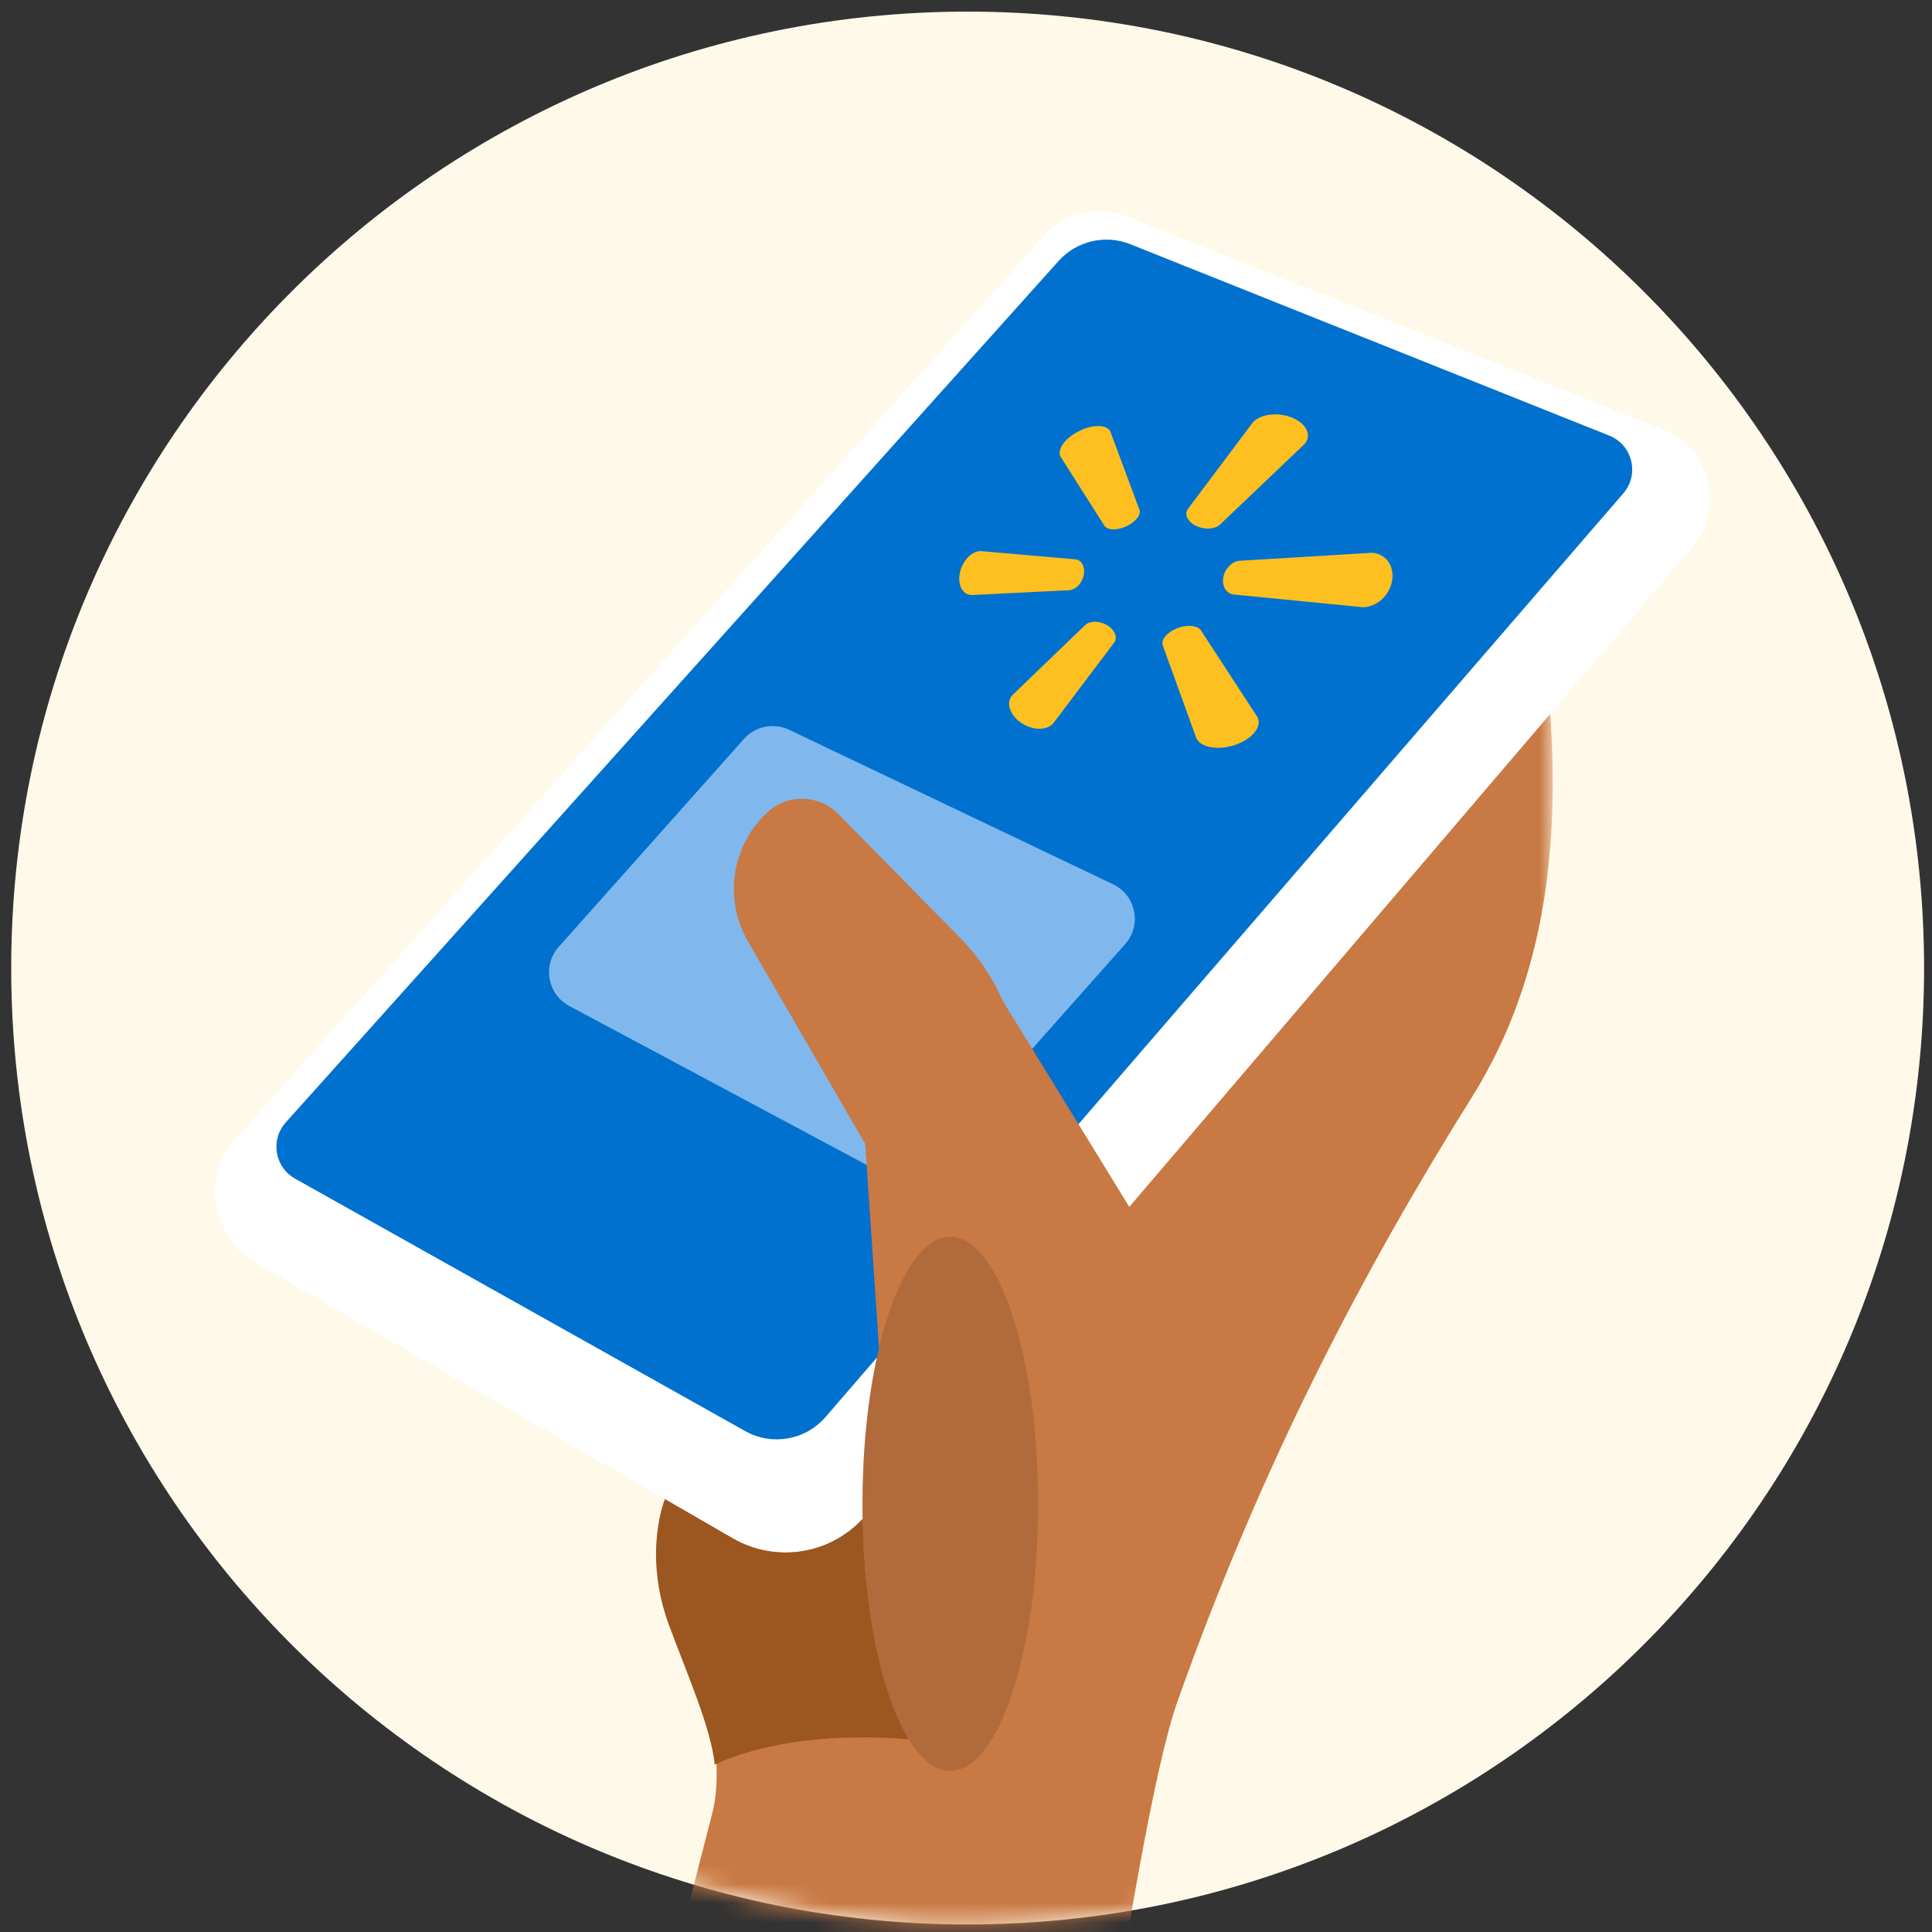 <svg width="101" height="101" viewBox="0 0 101 101" fill="none" xmlns="http://www.w3.org/2000/svg">
<rect x="0" y="0" width="101" height="101" fill="#333333" stroke="none"/>
<path fill-rule="evenodd" clip-rule="evenodd" d="M0.586 50.607C0.586 78.222 22.972 100.607 50.586 100.607C78.2 100.607 100.586 78.222 100.586 50.607C100.586 22.993 78.2 0.607 50.586 0.607C22.972 0.607 0.586 22.993 0.586 50.607Z" fill="#FFF9E9"/>
<mask id="mask0_13601_34659" style="mask-type:luminance" maskUnits="userSpaceOnUse" x="-26" y="19" width="108" height="82">
<path fill-rule="evenodd" clip-rule="evenodd" d="M-25.621 19.021H81.173V100.615L60.751 99.714C60.751 99.714 54.707 100.813 48.388 100.615C42.069 100.417 35.476 98.34 35.476 98.34L-25.621 100.615V19.021Z" fill="white"/>
</mask>
<g mask="url(#mask0_13601_34659)">
<path d="M37.233 94.807C30.767 119.707 25.835 142.733 25.835 142.733L57.112 112.678C58.81 101.452 60.364 92.306 61.55 88.963C66.009 76.396 71.297 66.389 76.955 57.344C85.066 44.377 78.648 28.489 80.461 25.604C81.394 24.121 80.713 22.161 79.063 21.573L79.012 21.555C67.399 17.412 43.522 8.894 34.28 64.343C32.165 77.044 38.764 88.91 37.233 94.807Z" fill="#C97943"/>
</g>
<path fill-rule="evenodd" clip-rule="evenodd" d="M58.923 11.324L86.93 22.449C88.357 23.015 89.319 24.361 89.396 25.892C89.445 26.89 89.112 27.869 88.463 28.63L45.256 79.231C43.531 81.251 40.612 81.752 38.313 80.425L13.321 65.996C12.54 65.546 11.94 64.84 11.619 63.998L11.48 63.635C10.96 62.266 11.246 60.722 12.223 59.631L54.547 12.355C55.646 11.128 57.393 10.716 58.923 11.324Z" fill="white"/>
<path fill-rule="evenodd" clip-rule="evenodd" d="M14.938 58.678L55.338 13.646C56.281 12.595 57.781 12.243 59.092 12.768L84.127 22.772C85.345 23.259 85.719 24.799 84.863 25.791L43.156 74.079C42.109 75.29 40.356 75.598 38.961 74.816L15.425 61.617C14.36 61.019 14.122 59.588 14.938 58.678Z" fill="#0071CE"/>
<path d="M58.185 46.225L41.251 38.15C40.448 37.767 39.489 37.961 38.897 38.625L29.211 49.496C28.349 50.462 28.619 51.98 29.761 52.59L46.13 61.339C46.945 61.775 47.954 61.595 48.568 60.903L58.82 49.358C59.704 48.363 59.387 46.798 58.185 46.225Z" fill="#80B8EE"/>
<path fill-rule="evenodd" clip-rule="evenodd" d="M56.657 30.055C56.574 30.475 56.256 30.814 55.922 30.854L50.791 31.108C50.322 31.094 50.047 30.575 50.18 29.941C50.312 29.308 50.802 28.808 51.27 28.809L56.24 29.242C56.553 29.291 56.739 29.636 56.657 30.055ZM61.525 32.848C62.04 32.644 62.571 32.686 62.768 32.935L65.738 37.489C65.992 37.983 65.47 38.637 64.564 38.944C63.67 39.243 62.774 39.079 62.542 38.595L60.778 33.718C60.704 33.424 61.017 33.05 61.525 32.848ZM57.878 32.683C58.275 32.92 58.435 33.306 58.259 33.578L55.056 37.82C54.708 38.208 53.945 38.186 53.352 37.766C52.77 37.355 52.586 36.723 52.921 36.345L56.747 32.66C57.003 32.444 57.488 32.449 57.878 32.683ZM64.782 29.317L71.679 28.9C72.401 28.902 72.904 29.539 72.779 30.34C72.65 31.142 71.945 31.764 71.219 31.741L64.47 31.078C64.098 31.017 63.869 30.636 63.951 30.183C64.031 29.732 64.392 29.364 64.782 29.317ZM57.749 27.503L55.433 23.857C55.258 23.492 55.675 22.908 56.391 22.545C57.117 22.177 57.855 22.184 58.043 22.552L59.575 26.667C59.647 26.935 59.348 27.302 58.87 27.519C58.397 27.733 57.919 27.719 57.749 27.503ZM62.091 26.62L65.493 22.085C65.879 21.647 66.787 21.526 67.542 21.832C68.311 22.144 68.598 22.767 68.194 23.217L63.76 27.442C63.478 27.678 62.94 27.699 62.509 27.483C62.083 27.27 61.91 26.899 62.091 26.62Z" fill="#FDC020"/>
<path fill-rule="evenodd" clip-rule="evenodd" d="M63.906 71.021L52.416 52.314C51.886 51.097 51.137 49.988 50.206 49.041L43.817 42.548C42.812 41.527 41.178 41.488 40.124 42.459C38.245 44.192 37.819 46.998 39.1 49.212L45.231 59.802L47.363 91.394L63.906 71.021Z" fill="#C97943"/>
<path fill-rule="evenodd" clip-rule="evenodd" d="M45.308 82.879L45.307 82.88C45.191 81.774 45.118 80.609 45.096 79.403C43.356 81.274 40.545 81.712 38.313 80.424L34.756 78.371C34.549 78.945 34.426 79.551 34.359 80.139C34.172 81.775 34.406 83.431 34.98 84.976C35.962 87.617 37.179 90.376 37.363 92.248C40.032 91.016 43.754 90.611 47.515 90.927C46.474 89.232 45.674 86.352 45.308 82.879Z" fill="#9C5620"/>
<path fill-rule="evenodd" clip-rule="evenodd" d="M45.088 78.618C45.088 86.327 47.143 92.576 49.679 92.576C52.214 92.576 54.268 86.327 54.268 78.618C54.268 70.91 52.214 64.66 49.679 64.66C47.143 64.66 45.088 70.91 45.088 78.618Z" fill="#B06A3B"/>
</svg>
